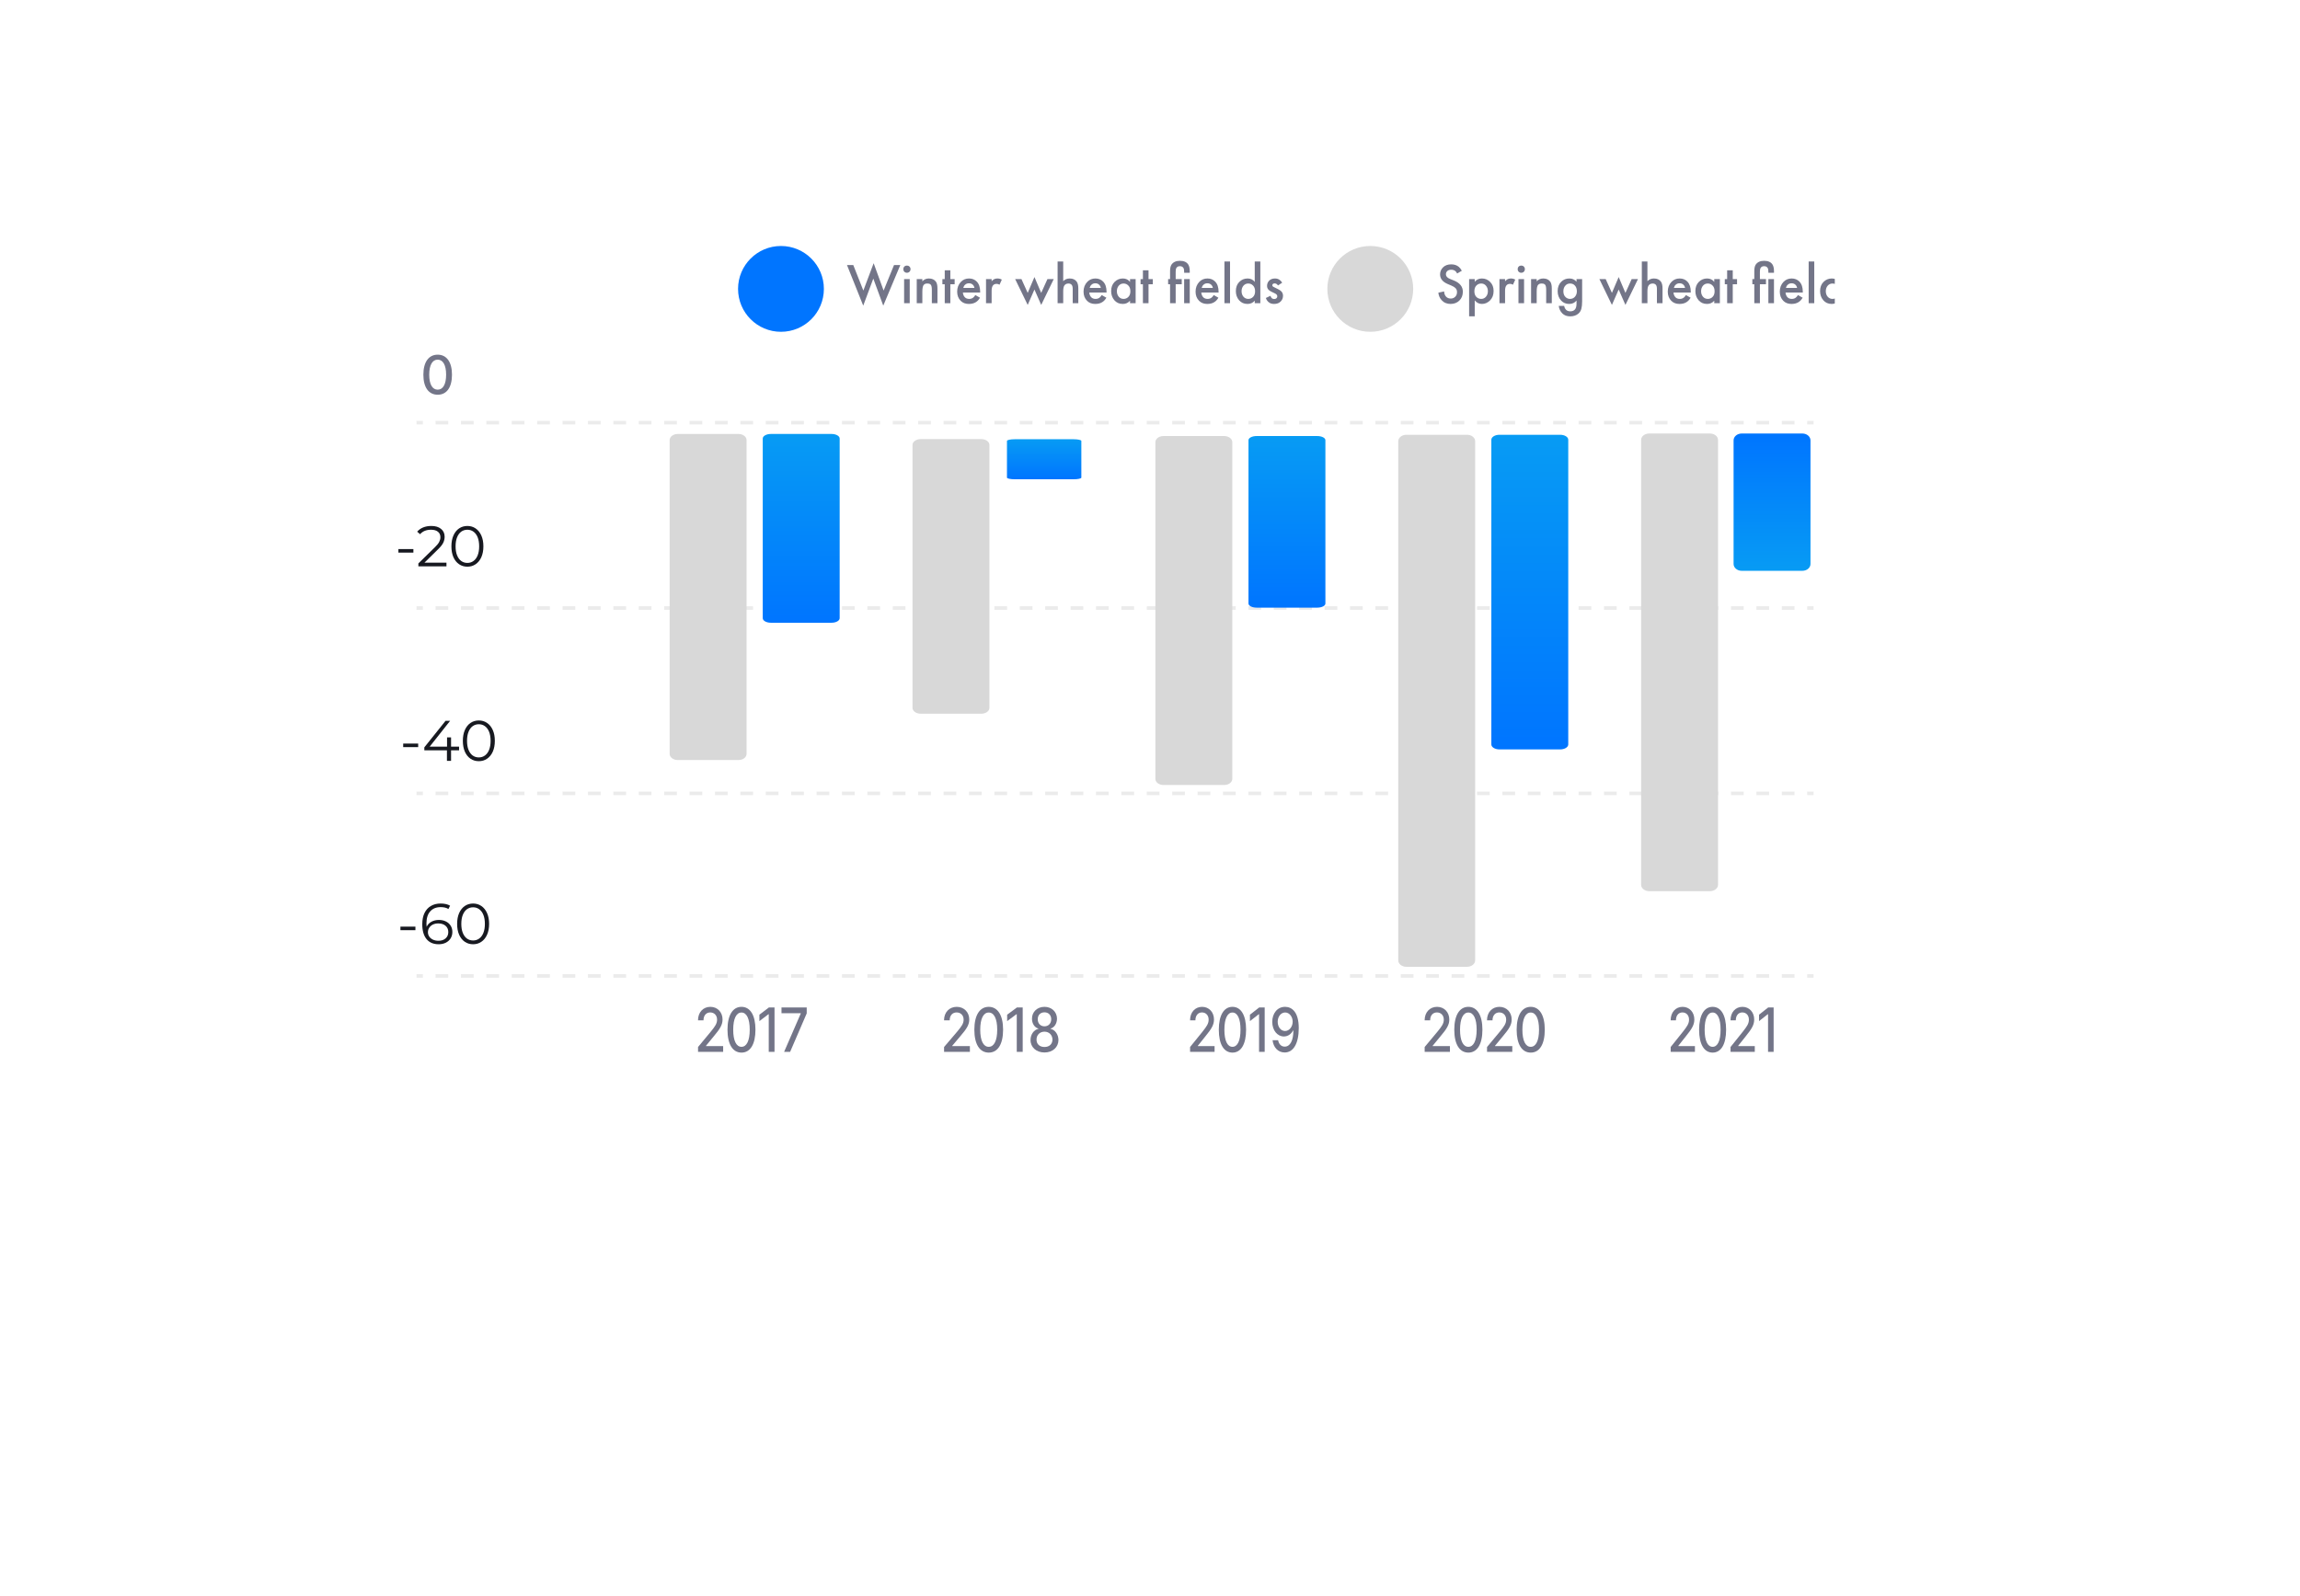 <?xml version="1.0" encoding="UTF-8"?> <svg xmlns="http://www.w3.org/2000/svg" width="402" height="279" viewBox="0 0 402 279" fill="none"> <g filter="url(#filter0_bd)"> <path d="M48 44.193C48 33.041 57.348 24 68.879 24H333.122C344.652 24 354 33.041 354 44.193V186.807C354 197.959 344.652 207 333.122 207H68.879C57.348 207 48 197.959 48 186.807V44.193Z" fill="white" fill-opacity="0.3"></path> </g> <g filter="url(#filter1_d)"> <path d="M57 48.989C57 38.502 65.732 30 76.503 30H325.497C336.268 30 345 38.502 345 48.989V180.011C345 190.498 336.268 199 325.497 199H76.503C65.732 199 57 190.498 57 180.011V48.989Z" fill="white"></path> </g> <g clip-path="url(#clip0)"> <path fill-rule="evenodd" clip-rule="evenodd" d="M73.909 138.998H72.799V138.375H73.909V138.998ZM78.348 138.998H76.129V138.375H78.348V138.998ZM82.788 138.998H80.568V138.375H82.788V138.998ZM87.228 138.998H85.008V138.375H87.228V138.998ZM91.667 138.998H89.448V138.375H91.667V138.998ZM96.107 138.998H93.887V138.375H96.107V138.998ZM100.547 138.998H98.327V138.375H100.547V138.998ZM104.986 138.998H102.767V138.375H104.986V138.998ZM109.426 138.998H107.206V138.375H109.426V138.998ZM113.866 138.998H111.646V138.375H113.866V138.998ZM118.305 138.998H116.086V138.375H118.305V138.998ZM122.745 138.998H120.525V138.375H122.745V138.998ZM127.185 138.998H124.965V138.375H127.185V138.998ZM131.624 138.998H129.405V138.375H131.624V138.998ZM136.064 138.998H133.844V138.375H136.064V138.998ZM140.504 138.998H138.284V138.375H140.504V138.998ZM144.943 138.998H142.724V138.375H144.943V138.998ZM149.383 138.998H147.163V138.375H149.383V138.998ZM153.823 138.998H151.603V138.375H153.823V138.998ZM158.262 138.998H156.043V138.375H158.262V138.998ZM162.702 138.998H160.482V138.375H162.702V138.998ZM167.142 138.998H164.922V138.375H167.142V138.998ZM171.581 138.998H169.362V138.375H171.581V138.998ZM176.021 138.998H173.801V138.375H176.021V138.998ZM180.461 138.998H178.241V138.375H180.461V138.998ZM184.9 138.998H182.68V138.375H184.9V138.998ZM189.34 138.998H187.12V138.375H189.34V138.998ZM193.78 138.998H191.56V138.375H193.78V138.998ZM198.219 138.998H195.999V138.375H198.219V138.998ZM202.659 138.998H200.439V138.375H202.659V138.998ZM207.099 138.998H204.879V138.375H207.099V138.998ZM211.538 138.998H209.318V138.375H211.538V138.998ZM215.978 138.998H213.758V138.375H215.978V138.998ZM220.418 138.998H218.198V138.375H220.418V138.998ZM224.857 138.998H222.637V138.375H224.857V138.998ZM229.297 138.998H227.077V138.375H229.297V138.998ZM233.737 138.998H231.517V138.375H233.737V138.998ZM238.176 138.998H235.956V138.375H238.176V138.998ZM242.616 138.998H240.396V138.375H242.616V138.998ZM247.055 138.998H244.836V138.375H247.055V138.998ZM251.495 138.998H249.275V138.375H251.495V138.998ZM255.935 138.998H253.715V138.375H255.935V138.998ZM260.374 138.998H258.155V138.375H260.374V138.998ZM264.814 138.998H262.594V138.375H264.814V138.998ZM269.254 138.998H267.034V138.375H269.254V138.998ZM273.693 138.998H271.474V138.375H273.693V138.998ZM278.133 138.998H275.913V138.375H278.133V138.998ZM282.573 138.998H280.353V138.375H282.573V138.998ZM287.012 138.998H284.793V138.375H287.012V138.998ZM291.452 138.998H289.232V138.375H291.452V138.998ZM295.892 138.998H293.672V138.375H295.892V138.998ZM300.332 138.998H298.112V138.375H300.332V138.998ZM304.771 138.998H302.551V138.375H304.771V138.998ZM309.211 138.998H306.991V138.375H309.211V138.998ZM313.651 138.998H311.431V138.375H313.651V138.998ZM316.98 138.998H315.87V138.375H316.98V138.998Z" fill="#EBEBEB"></path> <path fill-rule="evenodd" clip-rule="evenodd" d="M73.909 106.596H72.799V105.973H73.909V106.596ZM78.348 106.596H76.129V105.973H78.348V106.596ZM82.788 106.596H80.568V105.973H82.788V106.596ZM87.228 106.596H85.008V105.973H87.228V106.596ZM91.667 106.596H89.448V105.973H91.667V106.596ZM96.107 106.596H93.887V105.973H96.107V106.596ZM100.547 106.596H98.327V105.973H100.547V106.596ZM104.986 106.596H102.767V105.973H104.986V106.596ZM109.426 106.596H107.206V105.973H109.426V106.596ZM113.866 106.596H111.646V105.973H113.866V106.596ZM118.305 106.596H116.086V105.973H118.305V106.596ZM122.745 106.596H120.525V105.973H122.745V106.596ZM127.185 106.596H124.965V105.973H127.185V106.596ZM131.624 106.596H129.405V105.973H131.624V106.596ZM136.064 106.596H133.844V105.973H136.064V106.596ZM140.504 106.596H138.284V105.973H140.504V106.596ZM144.943 106.596H142.724V105.973H144.943V106.596ZM149.383 106.596H147.163V105.973H149.383V106.596ZM153.823 106.596H151.603V105.973H153.823V106.596ZM158.262 106.596H156.043V105.973H158.262V106.596ZM162.702 106.596H160.482V105.973H162.702V106.596ZM167.142 106.596H164.922V105.973H167.142V106.596ZM171.581 106.596H169.362V105.973H171.581V106.596ZM176.021 106.596H173.801V105.973H176.021V106.596ZM180.461 106.596H178.241V105.973H180.461V106.596ZM184.9 106.596H182.68V105.973H184.9V106.596ZM189.34 106.596H187.12V105.973H189.34V106.596ZM193.78 106.596H191.56V105.973H193.78V106.596ZM198.219 106.596H195.999V105.973H198.219V106.596ZM202.659 106.596H200.439V105.973H202.659V106.596ZM207.099 106.596H204.879V105.973H207.099V106.596ZM211.538 106.596H209.318V105.973H211.538V106.596ZM215.978 106.596H213.758V105.973H215.978V106.596ZM220.418 106.596H218.198V105.973H220.418V106.596ZM224.857 106.596H222.637V105.973H224.857V106.596ZM229.297 106.596H227.077V105.973H229.297V106.596ZM233.737 106.596H231.517V105.973H233.737V106.596ZM238.176 106.596H235.956V105.973H238.176V106.596ZM242.616 106.596H240.396V105.973H242.616V106.596ZM247.055 106.596H244.836V105.973H247.055V106.596ZM251.495 106.596H249.275V105.973H251.495V106.596ZM255.935 106.596H253.715V105.973H255.935V106.596ZM260.374 106.596H258.155V105.973H260.374V106.596ZM264.814 106.596H262.594V105.973H264.814V106.596ZM269.254 106.596H267.034V105.973H269.254V106.596ZM273.693 106.596H271.474V105.973H273.693V106.596ZM278.133 106.596H275.913V105.973H278.133V106.596ZM282.573 106.596H280.353V105.973H282.573V106.596ZM287.012 106.596H284.793V105.973H287.012V106.596ZM291.452 106.596H289.232V105.973H291.452V106.596ZM295.892 106.596H293.672V105.973H295.892V106.596ZM300.332 106.596H298.112V105.973H300.332V106.596ZM304.771 106.596H302.551V105.973H304.771V106.596ZM309.211 106.596H306.991V105.973H309.211V106.596ZM313.651 106.596H311.431V105.973H313.651V106.596ZM316.98 106.596H315.87V105.973H316.98V106.596Z" fill="#EBEBEB"></path> <path fill-rule="evenodd" clip-rule="evenodd" d="M73.909 74.192H72.799V73.569H73.909V74.192ZM78.348 74.192H76.129V73.569H78.348V74.192ZM82.788 74.192H80.568V73.569H82.788V74.192ZM87.228 74.192H85.008V73.569H87.228V74.192ZM91.667 74.192H89.448V73.569H91.667V74.192ZM96.107 74.192H93.887V73.569H96.107V74.192ZM100.547 74.192H98.327V73.569H100.547V74.192ZM104.986 74.192H102.767V73.569H104.986V74.192ZM109.426 74.192H107.206V73.569H109.426V74.192ZM113.866 74.192H111.646V73.569H113.866V74.192ZM118.305 74.192H116.086V73.569H118.305V74.192ZM122.745 74.192H120.525V73.569H122.745V74.192ZM127.185 74.192H124.965V73.569H127.185V74.192ZM131.624 74.192H129.405V73.569H131.624V74.192ZM136.064 74.192H133.844V73.569H136.064V74.192ZM140.504 74.192H138.284V73.569H140.504V74.192ZM144.943 74.192H142.724V73.569H144.943V74.192ZM149.383 74.192H147.163V73.569H149.383V74.192ZM153.823 74.192H151.603V73.569H153.823V74.192ZM158.262 74.192H156.043V73.569H158.262V74.192ZM162.702 74.192H160.482V73.569H162.702V74.192ZM167.142 74.192H164.922V73.569H167.142V74.192ZM171.581 74.192H169.362V73.569H171.581V74.192ZM176.021 74.192H173.801V73.569H176.021V74.192ZM180.461 74.192H178.241V73.569H180.461V74.192ZM184.9 74.192H182.68V73.569H184.9V74.192ZM189.34 74.192H187.12V73.569H189.34V74.192ZM193.78 74.192H191.56V73.569H193.78V74.192ZM198.219 74.192H195.999V73.569H198.219V74.192ZM202.659 74.192H200.439V73.569H202.659V74.192ZM207.099 74.192H204.879V73.569H207.099V74.192ZM211.538 74.192H209.318V73.569H211.538V74.192ZM215.978 74.192H213.758V73.569H215.978V74.192ZM220.418 74.192H218.198V73.569H220.418V74.192ZM224.857 74.192H222.637V73.569H224.857V74.192ZM229.297 74.192H227.077V73.569H229.297V74.192ZM233.737 74.192H231.517V73.569H233.737V74.192ZM238.176 74.192H235.956V73.569H238.176V74.192ZM242.616 74.192H240.396V73.569H242.616V74.192ZM247.055 74.192H244.836V73.569H247.055V74.192ZM251.495 74.192H249.275V73.569H251.495V74.192ZM255.935 74.192H253.715V73.569H255.935V74.192ZM260.374 74.192H258.155V73.569H260.374V74.192ZM264.814 74.192H262.594V73.569H264.814V74.192ZM269.254 74.192H267.034V73.569H269.254V74.192ZM273.693 74.192H271.474V73.569H273.693V74.192ZM278.133 74.192H275.913V73.569H278.133V74.192ZM282.573 74.192H280.353V73.569H282.573V74.192ZM287.012 74.192H284.793V73.569H287.012V74.192ZM291.452 74.192H289.232V73.569H291.452V74.192ZM295.892 74.192H293.672V73.569H295.892V74.192ZM300.332 74.192H298.112V73.569H300.332V74.192ZM304.771 74.192H302.551V73.569H304.771V74.192ZM309.211 74.192H306.991V73.569H309.211V74.192ZM313.651 74.192H311.431V73.569H313.651V74.192ZM316.98 74.192H315.87V73.569H316.98V74.192Z" fill="#EBEBEB"></path> <path d="M76.5 69C78.075 69 78.998 67.719 78.998 65.493C78.998 63.284 78.062 62 76.5 62C74.934 62 74.001 63.281 73.998 65.493C73.998 67.716 74.921 68.997 76.5 69ZM76.5 68.114C75.577 68.114 75.021 67.192 75.021 65.493C75.024 63.801 75.58 62.869 76.5 62.869C77.416 62.869 77.975 63.801 77.975 65.493C77.975 67.192 77.419 68.114 76.5 68.114Z" fill="#737588"></path> <path fill-rule="evenodd" clip-rule="evenodd" d="M73.909 170.908H72.799V170.285H73.909V170.908ZM78.348 170.908H76.129V170.285H78.348V170.908ZM82.788 170.908H80.568V170.285H82.788V170.908ZM87.228 170.908H85.008V170.285H87.228V170.908ZM91.667 170.908H89.448V170.285H91.667V170.908ZM96.107 170.908H93.887V170.285H96.107V170.908ZM100.547 170.908H98.327V170.285H100.547V170.908ZM104.986 170.908H102.767V170.285H104.986V170.908ZM109.426 170.908H107.206V170.285H109.426V170.908ZM113.866 170.908H111.646V170.285H113.866V170.908ZM118.305 170.908H116.086V170.285H118.305V170.908ZM122.745 170.908H120.525V170.285H122.745V170.908ZM127.185 170.908H124.965V170.285H127.185V170.908ZM131.624 170.908H129.405V170.285H131.624V170.908ZM136.064 170.908H133.844V170.285H136.064V170.908ZM140.504 170.908H138.284V170.285H140.504V170.908ZM144.943 170.908H142.724V170.285H144.943V170.908ZM149.383 170.908H147.163V170.285H149.383V170.908ZM153.823 170.908H151.603V170.285H153.823V170.908ZM158.262 170.908H156.043V170.285H158.262V170.908ZM162.702 170.908H160.482V170.285H162.702V170.908ZM167.142 170.908H164.922V170.285H167.142V170.908ZM171.581 170.908H169.362V170.285H171.581V170.908ZM176.021 170.908H173.801V170.285H176.021V170.908ZM180.461 170.908H178.241V170.285H180.461V170.908ZM184.9 170.908H182.68V170.285H184.9V170.908ZM189.34 170.908H187.12V170.285H189.34V170.908ZM193.78 170.908H191.56V170.285H193.78V170.908ZM198.219 170.908H195.999V170.285H198.219V170.908ZM202.659 170.908H200.439V170.285H202.659V170.908ZM207.099 170.908H204.879V170.285H207.099V170.908ZM211.538 170.908H209.318V170.285H211.538V170.908ZM215.978 170.908H213.758V170.285H215.978V170.908ZM220.418 170.908H218.198V170.285H220.418V170.908ZM224.857 170.908H222.637V170.285H224.857V170.908ZM229.297 170.908H227.077V170.285H229.297V170.908ZM233.737 170.908H231.517V170.285H233.737V170.908ZM238.176 170.908H235.956V170.285H238.176V170.908ZM242.616 170.908H240.396V170.285H242.616V170.908ZM247.055 170.908H244.836V170.285H247.055V170.908ZM251.495 170.908H249.275V170.285H251.495V170.908ZM255.935 170.908H253.715V170.285H255.935V170.908ZM260.374 170.908H258.155V170.285H260.374V170.908ZM264.814 170.908H262.594V170.285H264.814V170.908ZM269.254 170.908H267.034V170.285H269.254V170.908ZM273.693 170.908H271.474V170.285H273.693V170.908ZM278.133 170.908H275.913V170.285H278.133V170.908ZM282.573 170.908H280.353V170.285H282.573V170.908ZM287.012 170.908H284.793V170.285H287.012V170.908ZM291.452 170.908H289.232V170.285H291.452V170.908ZM295.892 170.908H293.672V170.285H295.892V170.908ZM300.332 170.908H298.112V170.285H300.332V170.908ZM304.771 170.908H302.551V170.285H304.771V170.908ZM309.211 170.908H306.991V170.285H309.211V170.908ZM313.651 170.908H311.431V170.285H313.651V170.908ZM316.98 170.908H315.87V170.285H316.98V170.908Z" fill="#EBEBEB"></path> <path d="M117.043 131.793C117.043 132.381 117.679 132.858 118.463 132.858H129.065C129.849 132.858 130.485 132.381 130.485 131.793V76.924C130.485 76.335 129.849 75.858 129.065 75.858H118.463C117.679 75.858 117.043 76.335 117.043 76.924V131.793Z" fill="#D8D8D8"></path> <path d="M133.316 108.063C133.316 108.502 133.952 108.858 134.736 108.858H145.339C146.123 108.858 146.759 108.502 146.759 108.063V76.654C146.759 76.214 146.123 75.858 145.339 75.858H134.736C133.952 75.858 133.316 76.214 133.316 76.654V108.063Z" fill="url(#paint0_linear)"></path> <path d="M159.492 123.737C159.492 124.301 160.128 124.758 160.912 124.758H171.515C172.299 124.758 172.934 124.301 172.934 123.737V77.779C172.934 77.215 172.299 76.758 171.515 76.758H160.912C160.128 76.758 159.492 77.215 159.492 77.779V123.737Z" fill="#D8D8D8"></path> <path d="M176 83.489C176 83.65 176.615 83.78 177.373 83.78H187.627C188.385 83.78 189 83.65 189 83.489V77.072C189 76.911 188.385 76.78 187.627 76.78H177.373C176.615 76.78 176 76.911 176 77.072V83.489Z" fill="url(#paint1_linear)"></path> <path d="M201.941 136.151C201.941 136.742 202.577 137.221 203.361 137.221H213.964C214.748 137.221 215.384 136.742 215.384 136.151V77.291C215.384 76.7 214.748 76.221 213.964 76.221H203.361C202.577 76.221 201.941 76.7 201.941 77.291V136.151Z" fill="#D8D8D8"></path> <path d="M218.215 105.498C218.215 105.897 218.851 106.221 219.635 106.221H230.237C231.021 106.221 231.657 105.897 231.657 105.498V76.944C231.657 76.544 231.021 76.221 230.237 76.221H219.635C218.851 76.221 218.215 76.544 218.215 76.944V105.498Z" fill="url(#paint2_linear)"></path> <path d="M244.391 167.873C244.391 168.495 245.026 169 245.81 169H256.413C257.197 169 257.833 168.495 257.833 167.873V77.127C257.833 76.505 257.197 76 256.413 76H245.81C245.026 76 244.391 76.505 244.391 77.127V167.873Z" fill="#D8D8D8"></path> <path d="M260.662 130.134C260.662 130.612 261.298 131 262.082 131H272.684C273.469 131 274.104 130.612 274.104 130.134V76.866C274.104 76.388 273.469 76 272.684 76H262.082C261.298 76 260.662 76.388 260.662 76.866V130.134Z" fill="url(#paint3_linear)"></path> <path d="M286.84 154.669C286.84 155.283 287.476 155.78 288.26 155.78H298.862C299.646 155.78 300.282 155.283 300.282 154.669V76.891C300.282 76.278 299.646 75.78 298.862 75.78H288.26C287.476 75.78 286.84 76.278 286.84 76.891V154.669Z" fill="#D8D8D8"></path> <path d="M303 76.98C303 76.317 303.636 75.78 304.42 75.78H315.022C315.806 75.78 316.442 76.317 316.442 76.98V98.58C316.442 99.243 315.806 99.78 315.022 99.78H304.42C303.636 99.78 303 99.243 303 98.58V76.98Z" fill="url(#paint4_linear)"></path> <path d="M148.039 46.33H149.139L150.899 50.79L152.699 46.01L154.439 50.79L156.259 46.33H157.359L154.379 53.43L152.639 48.7L150.879 53.43L148.039 46.33Z" fill="#737588"></path> <path d="M158.023 48.79H159.003V53H158.023V48.79ZM158.063 47.5C157.943 47.38 157.883 47.23 157.883 47.05C157.883 46.87 157.943 46.72 158.063 46.6C158.183 46.48 158.333 46.42 158.513 46.42C158.693 46.42 158.843 46.48 158.963 46.6C159.083 46.72 159.143 46.87 159.143 47.05C159.143 47.23 159.083 47.38 158.963 47.5C158.843 47.62 158.693 47.68 158.513 47.68C158.333 47.68 158.183 47.62 158.063 47.5Z" fill="#737588"></path> <path d="M160.23 53V48.79H161.21V49.18C161.51 48.846 161.89 48.68 162.35 48.68C162.903 48.68 163.317 48.87 163.59 49.25C163.763 49.496 163.85 49.886 163.85 50.42V53H162.87V50.66C162.87 50.407 162.85 50.2 162.81 50.04C162.77 49.88 162.707 49.77 162.62 49.71C162.533 49.643 162.453 49.603 162.38 49.59C162.313 49.57 162.22 49.56 162.1 49.56C161.96 49.56 161.847 49.573 161.76 49.6C161.68 49.62 161.59 49.673 161.49 49.76C161.397 49.84 161.327 49.983 161.28 50.19C161.233 50.39 161.21 50.653 161.21 50.98V53H160.23Z" fill="#737588"></path> <path d="M166.854 49.69H166.104V53H165.124V49.69H164.714V48.79H165.124V47.25H166.104V48.79H166.854V49.69Z" fill="#737588"></path> <path d="M170.466 51.58L171.286 52.04C171.099 52.373 170.862 52.63 170.576 52.81C170.249 53.023 169.836 53.13 169.336 53.13C168.749 53.13 168.276 52.95 167.916 52.59C167.502 52.176 167.296 51.64 167.296 50.98C167.296 50.286 167.519 49.71 167.966 49.25C168.346 48.87 168.816 48.68 169.376 48.68C169.922 48.68 170.372 48.863 170.726 49.23C171.119 49.636 171.316 50.23 171.316 51.01V51.13H168.296C168.322 51.483 168.442 51.767 168.656 51.98C168.836 52.16 169.086 52.25 169.406 52.25C169.666 52.25 169.889 52.18 170.076 52.04C170.229 51.92 170.359 51.767 170.466 51.58ZM168.366 50.33H170.316C170.276 50.096 170.176 49.907 170.016 49.76C169.842 49.6 169.622 49.52 169.356 49.52C169.076 49.52 168.846 49.61 168.666 49.79C168.519 49.923 168.419 50.103 168.366 50.33Z" fill="#737588"></path> <path d="M172.34 53V48.79H173.32V49.17C173.446 49.023 173.583 48.907 173.73 48.82C173.89 48.727 174.09 48.68 174.33 48.68C174.616 48.68 174.873 48.746 175.1 48.88L174.7 49.77C174.54 49.67 174.373 49.62 174.2 49.62C173.94 49.62 173.736 49.697 173.59 49.85C173.41 50.043 173.32 50.367 173.32 50.82V53H172.34Z" fill="#737588"></path> <path d="M177.434 48.79H178.534L179.624 51.2L180.804 48.43L181.984 51.2L183.074 48.79H184.174L181.984 53.3L180.804 50.61L179.624 53.3L177.434 48.79Z" fill="#737588"></path> <path d="M184.85 53V45.71H185.83V49.15C186.136 48.837 186.513 48.68 186.96 48.68C187.52 48.68 187.933 48.87 188.2 49.25C188.38 49.51 188.47 49.9 188.47 50.42V53H187.49V50.51C187.49 50.163 187.426 49.92 187.3 49.78C187.166 49.633 186.983 49.56 186.75 49.56C186.43 49.56 186.19 49.676 186.03 49.91C185.896 50.103 185.83 50.456 185.83 50.97V53H184.85Z" fill="#737588"></path> <path d="M192.555 51.58L193.375 52.04C193.189 52.373 192.952 52.63 192.665 52.81C192.339 53.023 191.925 53.13 191.425 53.13C190.839 53.13 190.365 52.95 190.005 52.59C189.592 52.176 189.385 51.64 189.385 50.98C189.385 50.286 189.609 49.71 190.055 49.25C190.435 48.87 190.905 48.68 191.465 48.68C192.012 48.68 192.462 48.863 192.815 49.23C193.209 49.636 193.405 50.23 193.405 51.01V51.13H190.385C190.412 51.483 190.532 51.767 190.745 51.98C190.925 52.16 191.175 52.25 191.495 52.25C191.755 52.25 191.979 52.18 192.165 52.04C192.319 51.92 192.449 51.767 192.555 51.58ZM190.455 50.33H192.405C192.365 50.096 192.265 49.907 192.105 49.76C191.932 49.6 191.712 49.52 191.445 49.52C191.165 49.52 190.935 49.61 190.755 49.79C190.609 49.923 190.509 50.103 190.455 50.33Z" fill="#737588"></path> <path d="M197.51 49.28V48.79H198.49V53H197.51V52.56C197.183 52.94 196.763 53.13 196.25 53.13C195.63 53.13 195.133 52.91 194.76 52.47C194.393 52.03 194.21 51.503 194.21 50.89C194.21 50.223 194.406 49.69 194.8 49.29C195.2 48.883 195.686 48.68 196.26 48.68C196.786 48.68 197.203 48.88 197.51 49.28ZM196.38 49.56C196.033 49.56 195.75 49.69 195.53 49.95C195.316 50.21 195.21 50.53 195.21 50.91C195.21 51.283 195.316 51.6 195.53 51.86C195.75 52.12 196.033 52.25 196.38 52.25C196.713 52.25 196.993 52.133 197.22 51.9C197.453 51.666 197.57 51.34 197.57 50.92C197.57 50.486 197.453 50.153 197.22 49.92C196.993 49.68 196.713 49.56 196.38 49.56Z" fill="#737588"></path> <path d="M201.492 49.69H200.742V53H199.762V49.69H199.352V48.79H199.762V47.25H200.742V48.79H201.492V49.69Z" fill="#737588"></path> <path d="M206.548 49.69H205.488V53H204.508V49.69H204.168V48.79H204.508V47.39C204.508 46.87 204.595 46.486 204.768 46.24C205.075 45.806 205.562 45.59 206.228 45.59C206.922 45.59 207.408 45.806 207.688 46.24C207.862 46.52 207.948 46.903 207.948 47.39V47.68H206.968V47.5C206.968 47.2 206.928 46.983 206.848 46.85C206.722 46.636 206.515 46.53 206.228 46.53C205.935 46.53 205.728 46.636 205.608 46.85C205.528 46.977 205.488 47.193 205.488 47.5V48.79H206.548V49.69ZM206.968 48.79H207.948V53H206.968V48.79Z" fill="#737588"></path> <path d="M212.135 51.58L212.955 52.04C212.769 52.373 212.532 52.63 212.245 52.81C211.919 53.023 211.505 53.13 211.005 53.13C210.419 53.13 209.945 52.95 209.585 52.59C209.172 52.176 208.965 51.64 208.965 50.98C208.965 50.286 209.189 49.71 209.635 49.25C210.015 48.87 210.485 48.68 211.045 48.68C211.592 48.68 212.042 48.863 212.395 49.23C212.789 49.636 212.985 50.23 212.985 51.01V51.13H209.965C209.992 51.483 210.112 51.767 210.325 51.98C210.505 52.16 210.755 52.25 211.075 52.25C211.335 52.25 211.559 52.18 211.745 52.04C211.899 51.92 212.029 51.767 212.135 51.58ZM210.035 50.33H211.985C211.945 50.096 211.845 49.907 211.685 49.76C211.512 49.6 211.292 49.52 211.025 49.52C210.745 49.52 210.515 49.61 210.335 49.79C210.189 49.923 210.089 50.103 210.035 50.33Z" fill="#737588"></path> <path d="M214.01 45.71H214.99V53H214.01V45.71Z" fill="#737588"></path> <path d="M219.306 49.28V45.71H220.286V53H219.306V52.56C218.98 52.94 218.56 53.13 218.046 53.13C217.426 53.13 216.93 52.91 216.556 52.47C216.19 52.03 216.006 51.503 216.006 50.89C216.006 50.223 216.203 49.69 216.596 49.29C216.996 48.883 217.483 48.68 218.056 48.68C218.583 48.68 219 48.88 219.306 49.28ZM218.176 49.56C217.83 49.56 217.546 49.69 217.326 49.95C217.113 50.21 217.006 50.53 217.006 50.91C217.006 51.283 217.113 51.6 217.326 51.86C217.546 52.12 217.83 52.25 218.176 52.25C218.51 52.25 218.79 52.133 219.016 51.9C219.25 51.666 219.366 51.34 219.366 50.92C219.366 50.486 219.25 50.153 219.016 49.92C218.79 49.68 218.51 49.56 218.176 49.56Z" fill="#737588"></path> <path d="M224.099 49.42L223.369 49.9C223.223 49.66 223.023 49.54 222.769 49.54C222.643 49.54 222.543 49.577 222.469 49.65C222.409 49.71 222.379 49.783 222.379 49.87C222.379 49.97 222.426 50.05 222.519 50.11C222.539 50.123 222.559 50.136 222.579 50.15C222.599 50.157 222.636 50.173 222.689 50.2C222.743 50.227 222.796 50.253 222.849 50.28L223.349 50.53C223.629 50.67 223.826 50.8 223.939 50.92C224.146 51.127 224.249 51.386 224.249 51.7C224.249 52.073 224.126 52.393 223.879 52.66C223.593 52.973 223.199 53.13 222.699 53.13C222.326 53.13 222.023 53.04 221.789 52.86C221.536 52.673 221.356 52.416 221.249 52.09L222.049 51.71C222.116 51.903 222.193 52.036 222.279 52.11C222.386 52.217 222.529 52.27 222.709 52.27C222.883 52.27 223.016 52.223 223.109 52.13C223.203 52.036 223.249 51.926 223.249 51.8C223.249 51.68 223.206 51.573 223.119 51.48C223.026 51.386 222.886 51.3 222.699 51.22L222.339 51.05C222.059 50.916 221.866 50.797 221.759 50.69C221.559 50.496 221.459 50.26 221.459 49.98C221.459 49.627 221.576 49.327 221.809 49.08C222.063 48.813 222.406 48.68 222.839 48.68C223.139 48.68 223.399 48.753 223.619 48.9C223.819 49.026 223.979 49.2 224.099 49.42Z" fill="#737588"></path> <path d="M255.5 47.33L254.68 47.81C254.614 47.65 254.514 47.51 254.38 47.39C254.18 47.23 253.94 47.15 253.66 47.15C253.36 47.15 253.127 47.227 252.96 47.38C252.8 47.533 252.72 47.723 252.72 47.95C252.72 48.297 252.96 48.566 253.44 48.76L254.11 49.03C255.157 49.456 255.68 50.11 255.68 50.99C255.68 51.623 255.477 52.14 255.07 52.54C254.67 52.933 254.157 53.13 253.53 53.13C252.884 53.13 252.36 52.907 251.96 52.46C251.634 52.093 251.447 51.66 251.4 51.16L252.41 50.94C252.41 51.26 252.504 51.543 252.69 51.79C252.904 52.056 253.194 52.19 253.56 52.19C253.874 52.19 254.134 52.087 254.34 51.88C254.554 51.673 254.66 51.403 254.66 51.07C254.66 50.763 254.57 50.526 254.39 50.36C254.217 50.193 253.987 50.05 253.7 49.93L253.06 49.66C252.154 49.28 251.7 48.717 251.7 47.97C251.7 47.49 251.874 47.077 252.22 46.73C252.574 46.383 253.05 46.21 253.65 46.21C254.19 46.21 254.637 46.36 254.99 46.66C255.197 46.846 255.367 47.07 255.5 47.33Z" fill="#737588"></path> <path d="M257.757 52.51V55.29H256.777V48.79H257.757V49.25C258.077 48.87 258.493 48.68 259.007 48.68C259.58 48.68 260.063 48.883 260.457 49.29C260.857 49.69 261.057 50.217 261.057 50.87C261.057 51.543 260.85 52.09 260.437 52.51C260.023 52.923 259.55 53.13 259.017 53.13C258.517 53.13 258.097 52.923 257.757 52.51ZM258.887 49.56C258.553 49.56 258.27 49.68 258.037 49.92C257.81 50.153 257.697 50.486 257.697 50.92C257.697 51.34 257.81 51.666 258.037 51.9C258.27 52.133 258.553 52.25 258.887 52.25C259.233 52.25 259.513 52.12 259.727 51.86C259.947 51.6 260.057 51.283 260.057 50.91C260.057 50.53 259.947 50.21 259.727 49.95C259.513 49.69 259.233 49.56 258.887 49.56Z" fill="#737588"></path> <path d="M262.079 53V48.79H263.059V49.17C263.186 49.023 263.323 48.907 263.469 48.82C263.629 48.727 263.829 48.68 264.069 48.68C264.356 48.68 264.613 48.746 264.839 48.88L264.439 49.77C264.279 49.67 264.113 49.62 263.939 49.62C263.679 49.62 263.476 49.697 263.329 49.85C263.149 50.043 263.059 50.367 263.059 50.82V53H262.079Z" fill="#737588"></path> <path d="M265.4 48.79H266.38V53H265.4V48.79ZM265.44 47.5C265.32 47.38 265.26 47.23 265.26 47.05C265.26 46.87 265.32 46.72 265.44 46.6C265.56 46.48 265.71 46.42 265.89 46.42C266.07 46.42 266.22 46.48 266.34 46.6C266.46 46.72 266.52 46.87 266.52 47.05C266.52 47.23 266.46 47.38 266.34 47.5C266.22 47.62 266.07 47.68 265.89 47.68C265.71 47.68 265.56 47.62 265.44 47.5Z" fill="#737588"></path> <path d="M267.606 53V48.79H268.586V49.18C268.886 48.846 269.266 48.68 269.726 48.68C270.28 48.68 270.693 48.87 270.966 49.25C271.14 49.496 271.226 49.886 271.226 50.42V53H270.246V50.66C270.246 50.407 270.226 50.2 270.186 50.04C270.146 49.88 270.083 49.77 269.996 49.71C269.91 49.643 269.83 49.603 269.756 49.59C269.69 49.57 269.596 49.56 269.476 49.56C269.336 49.56 269.223 49.573 269.136 49.6C269.056 49.62 268.966 49.673 268.866 49.76C268.773 49.84 268.703 49.983 268.656 50.19C268.61 50.39 268.586 50.653 268.586 50.98V53H267.606Z" fill="#737588"></path> <path d="M275.55 49.25V48.79H276.53V52.66C276.53 53.206 276.483 53.65 276.39 53.99C276.297 54.337 276.113 54.623 275.84 54.85C275.473 55.15 275.007 55.3 274.44 55.3C273.867 55.3 273.407 55.127 273.06 54.78C272.72 54.44 272.513 54.003 272.44 53.47H273.39C273.437 53.736 273.54 53.956 273.7 54.13C273.88 54.323 274.133 54.42 274.46 54.42C274.787 54.42 275.043 54.327 275.23 54.14C275.443 53.933 275.55 53.58 275.55 53.08V52.53C275.237 52.93 274.81 53.13 274.27 53.13C273.703 53.13 273.24 52.94 272.88 52.56C272.46 52.12 272.25 51.563 272.25 50.89C272.25 50.217 272.457 49.673 272.87 49.26C273.25 48.873 273.727 48.68 274.3 48.68C274.813 48.68 275.23 48.87 275.55 49.25ZM274.42 49.56C274.12 49.56 273.873 49.653 273.68 49.84C273.393 50.106 273.25 50.463 273.25 50.91C273.25 51.37 273.39 51.723 273.67 51.97C273.883 52.157 274.133 52.25 274.42 52.25C274.747 52.25 275.02 52.136 275.24 51.91C275.487 51.643 275.61 51.313 275.61 50.92C275.61 50.467 275.477 50.113 275.21 49.86C275.01 49.66 274.747 49.56 274.42 49.56Z" fill="#737588"></path> <path d="M279.547 48.79H280.647L281.737 51.2L282.917 48.43L284.097 51.2L285.187 48.79H286.287L284.097 53.3L282.917 50.61L281.737 53.3L279.547 48.79Z" fill="#737588"></path> <path d="M286.962 53V45.71H287.942V49.15C288.249 48.837 288.626 48.68 289.072 48.68C289.632 48.68 290.046 48.87 290.312 49.25C290.492 49.51 290.582 49.9 290.582 50.42V53H289.602V50.51C289.602 50.163 289.539 49.92 289.412 49.78C289.279 49.633 289.096 49.56 288.862 49.56C288.542 49.56 288.302 49.676 288.142 49.91C288.009 50.103 287.942 50.456 287.942 50.97V53H286.962Z" fill="#737588"></path> <path d="M294.668 51.58L295.488 52.04C295.301 52.373 295.065 52.63 294.778 52.81C294.451 53.023 294.038 53.13 293.538 53.13C292.951 53.13 292.478 52.95 292.118 52.59C291.705 52.176 291.498 51.64 291.498 50.98C291.498 50.286 291.721 49.71 292.168 49.25C292.548 48.87 293.018 48.68 293.578 48.68C294.125 48.68 294.575 48.863 294.928 49.23C295.321 49.636 295.518 50.23 295.518 51.01V51.13H292.498C292.525 51.483 292.645 51.767 292.858 51.98C293.038 52.16 293.288 52.25 293.608 52.25C293.868 52.25 294.091 52.18 294.278 52.04C294.431 51.92 294.561 51.767 294.668 51.58ZM292.568 50.33H294.518C294.478 50.096 294.378 49.907 294.218 49.76C294.045 49.6 293.825 49.52 293.558 49.52C293.278 49.52 293.048 49.61 292.868 49.79C292.721 49.923 292.621 50.103 292.568 50.33Z" fill="#737588"></path> <path d="M299.622 49.28V48.79H300.602V53H299.622V52.56C299.296 52.94 298.876 53.13 298.362 53.13C297.742 53.13 297.246 52.91 296.872 52.47C296.506 52.03 296.322 51.503 296.322 50.89C296.322 50.223 296.519 49.69 296.912 49.29C297.312 48.883 297.799 48.68 298.372 48.68C298.899 48.68 299.316 48.88 299.622 49.28ZM298.492 49.56C298.146 49.56 297.862 49.69 297.642 49.95C297.429 50.21 297.322 50.53 297.322 50.91C297.322 51.283 297.429 51.6 297.642 51.86C297.862 52.12 298.146 52.25 298.492 52.25C298.826 52.25 299.106 52.133 299.332 51.9C299.566 51.666 299.682 51.34 299.682 50.92C299.682 50.486 299.566 50.153 299.332 49.92C299.106 49.68 298.826 49.56 298.492 49.56Z" fill="#737588"></path> <path d="M303.605 49.69H302.855V53H301.875V49.69H301.465V48.79H301.875V47.25H302.855V48.79H303.605V49.69Z" fill="#737588"></path> <path d="M308.661 49.69H307.601V53H306.621V49.69H306.281V48.79H306.621V47.39C306.621 46.87 306.708 46.486 306.881 46.24C307.188 45.806 307.674 45.59 308.341 45.59C309.034 45.59 309.521 45.806 309.801 46.24C309.974 46.52 310.061 46.903 310.061 47.39V47.68H309.081V47.5C309.081 47.2 309.041 46.983 308.961 46.85C308.834 46.636 308.628 46.53 308.341 46.53C308.048 46.53 307.841 46.636 307.721 46.85C307.641 46.977 307.601 47.193 307.601 47.5V48.79H308.661V49.69ZM309.081 48.79H310.061V53H309.081V48.79Z" fill="#737588"></path> <path d="M314.248 51.58L315.068 52.04C314.881 52.373 314.645 52.63 314.358 52.81C314.031 53.023 313.618 53.13 313.118 53.13C312.531 53.13 312.058 52.95 311.698 52.59C311.285 52.176 311.078 51.64 311.078 50.98C311.078 50.286 311.301 49.71 311.748 49.25C312.128 48.87 312.598 48.68 313.158 48.68C313.705 48.68 314.155 48.863 314.508 49.23C314.901 49.636 315.098 50.23 315.098 51.01V51.13H312.078C312.105 51.483 312.225 51.767 312.438 51.98C312.618 52.16 312.868 52.25 313.188 52.25C313.448 52.25 313.671 52.18 313.858 52.04C314.011 51.92 314.141 51.767 314.248 51.58ZM312.148 50.33H314.098C314.058 50.096 313.958 49.907 313.798 49.76C313.625 49.6 313.405 49.52 313.138 49.52C312.858 49.52 312.628 49.61 312.448 49.79C312.301 49.923 312.201 50.103 312.148 50.33Z" fill="#737588"></path> <path d="M316.122 45.71H317.102V53H316.122V45.71Z" fill="#737588"></path> <path d="M321.419 49.28V45.71H322.399V53H321.419V52.56C321.092 52.94 320.672 53.13 320.159 53.13C319.539 53.13 319.042 52.91 318.669 52.47C318.302 52.03 318.119 51.503 318.119 50.89C318.119 50.223 318.316 49.69 318.709 49.29C319.109 48.883 319.596 48.68 320.169 48.68C320.696 48.68 321.112 48.88 321.419 49.28ZM320.289 49.56C319.942 49.56 319.659 49.69 319.439 49.95C319.226 50.21 319.119 50.53 319.119 50.91C319.119 51.283 319.226 51.6 319.439 51.86C319.659 52.12 319.942 52.25 320.289 52.25C320.622 52.25 320.902 52.133 321.129 51.9C321.362 51.666 321.479 51.34 321.479 50.92C321.479 50.486 321.362 50.153 321.129 49.92C320.902 49.68 320.622 49.56 320.289 49.56Z" fill="#737588"></path> <path d="M326.212 49.42L325.482 49.9C325.335 49.66 325.135 49.54 324.882 49.54C324.755 49.54 324.655 49.577 324.582 49.65C324.522 49.71 324.492 49.783 324.492 49.87C324.492 49.97 324.539 50.05 324.632 50.11C324.652 50.123 324.672 50.136 324.692 50.15C324.712 50.157 324.749 50.173 324.802 50.2C324.855 50.227 324.909 50.253 324.962 50.28L325.462 50.53C325.742 50.67 325.939 50.8 326.052 50.92C326.259 51.127 326.362 51.386 326.362 51.7C326.362 52.073 326.239 52.393 325.992 52.66C325.705 52.973 325.312 53.13 324.812 53.13C324.439 53.13 324.135 53.04 323.902 52.86C323.649 52.673 323.469 52.416 323.362 52.09L324.162 51.71C324.229 51.903 324.305 52.036 324.392 52.11C324.499 52.217 324.642 52.27 324.822 52.27C324.995 52.27 325.129 52.223 325.222 52.13C325.315 52.036 325.362 51.926 325.362 51.8C325.362 51.68 325.319 51.573 325.232 51.48C325.139 51.386 324.999 51.3 324.812 51.22L324.452 51.05C324.172 50.916 323.979 50.797 323.872 50.69C323.672 50.496 323.572 50.26 323.572 49.98C323.572 49.627 323.689 49.327 323.922 49.08C324.175 48.813 324.519 48.68 324.952 48.68C325.252 48.68 325.512 48.753 325.732 48.9C325.932 49.026 326.092 49.2 326.212 49.42Z" fill="#737588"></path> </g> <path d="M122.007 183.871H126.395V182.866H123.393V182.809L124.719 181.194C125.939 179.757 126.288 179.071 126.288 178.203C126.288 176.955 125.415 176 124.159 176C122.912 176 122 176.94 122 178.358H122.96C122.957 177.524 123.42 176.978 124.139 176.978C124.816 176.978 125.331 177.464 125.331 178.237C125.331 178.923 124.979 179.416 124.263 180.3L122.007 183.022V183.871Z" fill="#737588"></path> <path d="M129.598 184C131.138 184 132.04 182.536 132.04 179.992C132.04 177.467 131.125 176 129.598 176C128.068 176 127.156 177.464 127.153 179.992C127.153 182.533 128.055 183.996 129.598 184ZM129.598 182.988C128.696 182.988 128.152 181.934 128.152 179.992C128.156 178.059 128.699 176.993 129.598 176.993C130.493 176.993 131.04 178.059 131.04 179.992C131.04 181.934 130.497 182.988 129.598 182.988Z" fill="#737588"></path> <path d="M135.372 176.106H134.392L132.728 177.373V178.495L134.323 177.282H134.363V183.871H135.372V176.106Z" fill="#737588"></path> <path d="M137.048 183.871H138.099L141 177.145V176.106H136.592V177.111H139.958V177.168L137.048 183.871Z" fill="#737588"></path> <path d="M165.007 183.871H169.52V182.866H166.433V182.809L167.796 181.194C169.051 179.757 169.409 179.071 169.409 178.203C169.409 176.955 168.512 176 167.22 176C165.937 176 165 176.94 165 178.358H165.988C165.984 177.524 166.46 176.978 167.2 176.978C167.896 176.978 168.425 177.464 168.425 178.237C168.425 178.923 168.063 179.416 167.327 180.3L165.007 183.022V183.871Z" fill="#737588"></path> <path d="M172.813 184C174.397 184 175.324 182.536 175.324 179.992C175.324 177.467 174.383 176 172.813 176C171.24 176 170.302 177.464 170.299 179.992C170.299 182.533 171.226 183.996 172.813 184ZM172.813 182.988C171.886 182.988 171.327 181.934 171.327 179.992C171.33 178.059 171.889 176.993 172.813 176.993C173.734 176.993 174.296 178.059 174.296 179.992C174.296 181.934 173.737 182.988 172.813 182.988Z" fill="#737588"></path> <path d="M178.75 176.106H177.743L176.032 177.373V178.495L177.672 177.282H177.713V183.871H178.75V176.106Z" fill="#737588"></path> <path d="M182.559 183.977C183.986 183.977 184.993 183.06 185 181.801C184.993 180.823 184.387 180 183.621 179.845V179.799C184.287 179.617 184.739 178.908 184.746 178.07C184.739 176.883 183.815 176 182.559 176C181.29 176 180.366 176.883 180.373 178.07C180.366 178.904 180.818 179.617 181.498 179.799V179.845C180.718 180 180.112 180.823 180.119 181.801C180.112 183.06 181.12 183.977 182.559 183.977ZM182.559 183.018C181.702 183.018 181.16 182.502 181.167 181.725C181.16 180.918 181.749 180.341 182.559 180.341C183.356 180.341 183.945 180.918 183.952 181.725C183.945 182.502 183.406 183.018 182.559 183.018ZM182.559 179.405C181.866 179.405 181.374 178.908 181.381 178.169C181.374 177.441 181.85 176.959 182.559 176.959C183.256 176.959 183.731 177.441 183.738 178.169C183.731 178.908 183.242 179.405 182.559 179.405Z" fill="#737588"></path> <path d="M208.006 183.871H212.288V182.866H209.359V182.81L210.652 181.194C211.843 179.757 212.183 179.071 212.183 178.203C212.183 176.956 211.332 176 210.106 176C208.889 176 208 176.94 208 178.358H208.937C208.934 177.524 209.385 176.978 210.087 176.978C210.747 176.978 211.249 177.464 211.249 178.237C211.249 178.923 210.906 179.416 210.208 180.3L208.006 183.022V183.871Z" fill="#737588"></path> <path d="M215.412 184C216.915 184 217.795 182.537 217.795 179.992C217.795 177.467 216.902 176 215.412 176C213.92 176 213.03 177.464 213.027 179.992C213.027 182.533 213.907 183.996 215.412 184ZM215.412 182.988C214.533 182.988 214.002 181.934 214.002 179.992C214.005 178.059 214.536 176.993 215.412 176.993C216.286 176.993 216.82 178.059 216.82 179.992C216.82 181.934 216.289 182.988 215.412 182.988Z" fill="#737588"></path> <path d="M221.045 176.106H220.089L218.466 177.373V178.495L220.023 177.282H220.061V183.871H221.045V176.106Z" fill="#737588"></path> <path d="M224.624 176C223.258 175.985 222.366 177.157 222.366 178.628C222.369 180.11 223.268 181.179 224.395 181.179C225.085 181.179 225.675 180.777 226.009 180.125H226.06C226.057 181.911 225.494 182.954 224.542 182.954C223.919 182.954 223.519 182.499 223.392 181.835H222.423C222.566 183.09 223.379 183.977 224.542 183.977C226.053 183.977 227 182.427 227 179.708C226.997 176.872 225.783 176.012 224.624 176ZM224.627 176.986C225.38 176.986 225.936 177.748 225.936 178.601C225.939 179.465 225.352 180.224 224.608 180.224C223.862 180.224 223.322 179.511 223.319 178.612C223.319 177.71 223.881 176.986 224.627 176.986Z" fill="#737588"></path> <path d="M249.007 183.871H253.422V182.866H250.402V182.809L251.735 181.194C252.963 179.757 253.313 179.071 253.313 178.203C253.313 176.955 252.436 176 251.171 176C249.917 176 249 176.94 249 178.358H249.966C249.963 177.524 250.428 176.978 251.152 176.978C251.833 176.978 252.351 177.464 252.351 178.237C252.351 178.923 251.997 179.416 251.276 180.3L249.007 183.022V183.871Z" fill="#737588"></path> <path d="M256.643 184C258.192 184 259.1 182.536 259.1 179.992C259.1 177.467 258.179 176 256.643 176C255.104 176 254.187 177.464 254.184 179.992C254.184 182.533 255.091 183.996 256.643 184ZM256.643 182.988C255.736 182.988 255.189 181.934 255.189 179.992C255.192 178.059 255.739 176.993 256.643 176.993C257.544 176.993 258.094 178.059 258.094 179.992C258.094 181.934 257.547 182.988 256.643 182.988Z" fill="#737588"></path> <path d="M259.907 183.871H264.322V182.866H261.302V182.809L262.635 181.194C263.863 179.757 264.214 179.071 264.214 178.203C264.214 176.955 263.336 176 262.072 176C260.817 176 259.9 176.94 259.9 178.358H260.866C260.863 177.524 261.328 176.978 262.052 176.978C262.733 176.978 263.251 177.464 263.251 178.237C263.251 178.923 262.897 179.416 262.177 180.3L259.907 183.022V183.871Z" fill="#737588"></path> <path d="M267.544 184C269.093 184 270 182.536 270 179.992C270 177.467 269.08 176 267.544 176C266.004 176 265.087 177.464 265.084 179.992C265.084 182.533 265.991 183.996 267.544 184ZM267.544 182.988C266.636 182.988 266.089 181.934 266.089 179.992C266.093 178.059 266.64 176.993 267.544 176.993C268.444 176.993 268.995 178.059 268.995 179.992C268.995 181.934 268.448 182.988 267.544 182.988Z" fill="#737588"></path> <path d="M292.006 183.871H296.244V182.866H293.345V182.809L294.625 181.194C295.804 179.757 296.14 179.071 296.14 178.203C296.14 176.955 295.298 176 294.084 176C292.88 176 292 176.94 292 178.358H292.927C292.924 177.524 293.371 176.978 294.065 176.978C294.719 176.978 295.216 177.464 295.216 178.237C295.216 178.923 294.876 179.416 294.185 180.3L292.006 183.022V183.871Z" fill="#737588"></path> <path d="M299.336 184C300.823 184 301.694 182.536 301.694 179.992C301.694 177.467 300.811 176 299.336 176C297.859 176 296.979 177.464 296.975 179.992C296.975 182.533 297.846 183.996 299.336 184ZM299.336 182.988C298.466 182.988 297.941 181.934 297.941 179.992C297.944 178.059 298.469 176.993 299.336 176.993C300.201 176.993 300.729 178.059 300.729 179.992C300.729 181.934 300.204 182.988 299.336 182.988Z" fill="#737588"></path> <path d="M302.469 183.871H306.706V182.866H303.808V182.809L305.087 181.194C306.266 179.757 306.603 179.071 306.603 178.203C306.603 176.955 305.76 176 304.547 176C303.343 176 302.462 176.94 302.462 178.358H303.39C303.387 177.524 303.833 176.978 304.528 176.978C305.182 176.978 305.678 177.464 305.678 178.237C305.678 178.923 305.339 179.416 304.647 180.3L302.469 183.022V183.871Z" fill="#737588"></path> <path d="M310 176.106H309.054L307.447 177.373V178.495L308.988 177.282H309.025V183.871H310V176.106Z" fill="#737588"></path> <path d="M69.633 95.98H72.253V96.6H69.633V95.98Z" fill="#171920"></path> <path d="M78.034 98.36V99H73.124V98.49L76.034 95.64C76.401 95.28 76.647 94.97 76.774 94.71C76.907 94.444 76.974 94.177 76.974 93.91C76.974 93.497 76.831 93.177 76.544 92.95C76.264 92.717 75.861 92.6 75.334 92.6C74.514 92.6 73.877 92.86 73.424 93.38L72.914 92.94C73.187 92.62 73.534 92.374 73.954 92.2C74.381 92.027 74.861 91.94 75.394 91.94C76.107 91.94 76.671 92.11 77.084 92.45C77.504 92.784 77.714 93.244 77.714 93.83C77.714 94.19 77.634 94.537 77.474 94.87C77.314 95.204 77.011 95.587 76.564 96.02L74.184 98.36H78.034Z" fill="#171920"></path> <path d="M81.689 99.06C81.148 99.06 80.665 98.917 80.239 98.63C79.819 98.344 79.489 97.934 79.249 97.4C79.015 96.86 78.898 96.227 78.898 95.5C78.898 94.774 79.015 94.144 79.249 93.61C79.489 93.07 79.819 92.657 80.239 92.37C80.665 92.084 81.148 91.94 81.689 91.94C82.228 91.94 82.709 92.084 83.129 92.37C83.555 92.657 83.888 93.07 84.129 93.61C84.368 94.144 84.489 94.774 84.489 95.5C84.489 96.227 84.368 96.86 84.129 97.4C83.888 97.934 83.555 98.344 83.129 98.63C82.709 98.917 82.228 99.06 81.689 99.06ZM81.689 98.4C82.095 98.4 82.452 98.287 82.758 98.06C83.072 97.834 83.315 97.504 83.489 97.07C83.662 96.637 83.749 96.114 83.749 95.5C83.749 94.887 83.662 94.364 83.489 93.93C83.315 93.497 83.072 93.167 82.758 92.94C82.452 92.714 82.095 92.6 81.689 92.6C81.282 92.6 80.922 92.714 80.609 92.94C80.302 93.167 80.062 93.497 79.888 93.93C79.715 94.364 79.629 94.887 79.629 95.5C79.629 96.114 79.715 96.637 79.888 97.07C80.062 97.504 80.302 97.834 80.609 98.06C80.922 98.287 81.282 98.4 81.689 98.4Z" fill="#171920"></path> <path d="M70.471 129.98H73.091V130.6H70.471V129.98Z" fill="#171920"></path> <path d="M80.237 131.16H78.837V133H78.117V131.16H74.167V130.64L77.877 126H78.677L75.097 130.52H78.137V128.9H78.837V130.52H80.237V131.16Z" fill="#171920"></path> <path d="M83.689 133.06C83.148 133.06 82.665 132.917 82.239 132.63C81.819 132.344 81.489 131.934 81.249 131.4C81.015 130.86 80.898 130.227 80.898 129.5C80.898 128.774 81.015 128.144 81.249 127.61C81.489 127.07 81.819 126.657 82.239 126.37C82.665 126.084 83.148 125.94 83.689 125.94C84.228 125.94 84.709 126.084 85.129 126.37C85.555 126.657 85.888 127.07 86.129 127.61C86.368 128.144 86.489 128.774 86.489 129.5C86.489 130.227 86.368 130.86 86.129 131.4C85.888 131.934 85.555 132.344 85.129 132.63C84.709 132.917 84.228 133.06 83.689 133.06ZM83.689 132.4C84.095 132.4 84.452 132.287 84.758 132.06C85.072 131.834 85.315 131.504 85.489 131.07C85.662 130.637 85.749 130.114 85.749 129.5C85.749 128.887 85.662 128.364 85.489 127.93C85.315 127.497 85.072 127.167 84.758 126.94C84.452 126.714 84.095 126.6 83.689 126.6C83.282 126.6 82.922 126.714 82.609 126.94C82.302 127.167 82.062 127.497 81.888 127.93C81.715 128.364 81.629 128.887 81.629 129.5C81.629 130.114 81.715 130.637 81.888 131.07C82.062 131.504 82.302 131.834 82.609 132.06C82.922 132.287 83.282 132.4 83.689 132.4Z" fill="#171920"></path> <path d="M69.988 161.98H72.608V162.6H69.988V161.98Z" fill="#171920"></path> <path d="M76.705 160.81C77.165 160.81 77.571 160.897 77.925 161.07C78.285 161.244 78.565 161.49 78.765 161.81C78.965 162.124 79.065 162.49 79.065 162.91C79.065 163.337 78.961 163.714 78.755 164.04C78.548 164.367 78.261 164.62 77.895 164.8C77.535 164.974 77.128 165.06 76.675 165.06C75.748 165.06 75.038 164.757 74.545 164.15C74.051 163.537 73.805 162.674 73.805 161.56C73.805 160.78 73.938 160.12 74.205 159.58C74.471 159.04 74.845 158.634 75.325 158.36C75.805 158.08 76.365 157.94 77.005 157.94C77.698 157.94 78.251 158.067 78.665 158.32L78.375 158.9C78.041 158.68 77.588 158.57 77.015 158.57C76.241 158.57 75.635 158.817 75.195 159.31C74.755 159.797 74.535 160.507 74.535 161.44C74.535 161.607 74.545 161.797 74.565 162.01C74.738 161.63 75.015 161.337 75.395 161.13C75.775 160.917 76.211 160.81 76.705 160.81ZM76.645 164.45C77.151 164.45 77.561 164.314 77.875 164.04C78.195 163.76 78.355 163.39 78.355 162.93C78.355 162.47 78.195 162.104 77.875 161.83C77.561 161.557 77.135 161.42 76.595 161.42C76.241 161.42 75.928 161.487 75.655 161.62C75.388 161.754 75.178 161.937 75.025 162.17C74.871 162.404 74.795 162.664 74.795 162.95C74.795 163.217 74.865 163.464 75.005 163.69C75.151 163.917 75.365 164.1 75.645 164.24C75.925 164.38 76.258 164.45 76.645 164.45Z" fill="#171920"></path> <path d="M82.689 165.06C82.148 165.06 81.665 164.917 81.239 164.63C80.819 164.344 80.489 163.934 80.249 163.4C80.015 162.86 79.898 162.227 79.898 161.5C79.898 160.774 80.015 160.144 80.249 159.61C80.489 159.07 80.819 158.657 81.239 158.37C81.665 158.084 82.148 157.94 82.689 157.94C83.228 157.94 83.709 158.084 84.129 158.37C84.555 158.657 84.888 159.07 85.129 159.61C85.368 160.144 85.489 160.774 85.489 161.5C85.489 162.227 85.368 162.86 85.129 163.4C84.888 163.934 84.555 164.344 84.129 164.63C83.709 164.917 83.228 165.06 82.689 165.06ZM82.689 164.4C83.095 164.4 83.452 164.287 83.758 164.06C84.072 163.834 84.315 163.504 84.489 163.07C84.662 162.637 84.749 162.114 84.749 161.5C84.749 160.887 84.662 160.364 84.489 159.93C84.315 159.497 84.072 159.167 83.758 158.94C83.452 158.714 83.095 158.6 82.689 158.6C82.282 158.6 81.922 158.714 81.609 158.94C81.302 159.167 81.062 159.497 80.888 159.93C80.715 160.364 80.629 160.887 80.629 161.5C80.629 162.114 80.715 162.637 80.888 163.07C81.062 163.504 81.302 163.834 81.609 164.06C81.922 164.287 82.282 164.4 82.689 164.4Z" fill="#171920"></path> <path d="M144 50.5C144 54.642 140.642 58 136.5 58C132.358 58 129 54.642 129 50.5C129 46.358 132.358 43 136.5 43C140.642 43 144 46.358 144 50.5Z" fill="#0075FF"></path> <path d="M247 50.5C247 54.642 243.642 58 239.5 58C235.358 58 232 54.642 232 50.5C232 46.358 235.358 43 239.5 43C243.642 43 247 46.358 247 50.5Z" fill="#D8D8D8"></path> <defs> <filter id="filter0_bd" x="0" y="0" width="402" height="279" filterUnits="userSpaceOnUse" color-interpolation-filters="sRGB"> <feFlood flood-opacity="0" result="BackgroundImageFix"></feFlood> <feGaussianBlur in="BackgroundImage" stdDeviation="3.5"></feGaussianBlur> <feComposite in2="SourceAlpha" operator="in" result="effect1_backgroundBlur"></feComposite> <feColorMatrix in="SourceAlpha" type="matrix" values="0 0 0 0 0 0 0 0 0 0 0 0 0 0 0 0 0 0 127 0" result="hardAlpha"></feColorMatrix> <feOffset dy="24"></feOffset> <feGaussianBlur stdDeviation="24"></feGaussianBlur> <feColorMatrix type="matrix" values="0 0 0 0 0.12 0 0 0 0 0.11 0 0 0 0 0.182 0 0 0 0.08 0"></feColorMatrix> <feBlend mode="normal" in2="effect1_backgroundBlur" result="effect2_dropShadow"></feBlend> <feBlend mode="normal" in="SourceGraphic" in2="effect2_dropShadow" result="shape"></feBlend> </filter> <filter id="filter1_d" x="9" y="6" width="384" height="265" filterUnits="userSpaceOnUse" color-interpolation-filters="sRGB"> <feFlood flood-opacity="0" result="BackgroundImageFix"></feFlood> <feColorMatrix in="SourceAlpha" type="matrix" values="0 0 0 0 0 0 0 0 0 0 0 0 0 0 0 0 0 0 127 0" result="hardAlpha"></feColorMatrix> <feOffset dy="24"></feOffset> <feGaussianBlur stdDeviation="24"></feGaussianBlur> <feColorMatrix type="matrix" values="0 0 0 0 0.12 0 0 0 0 0.11 0 0 0 0 0.182 0 0 0 0.08 0"></feColorMatrix> <feBlend mode="normal" in2="BackgroundImageFix" result="effect1_dropShadow"></feBlend> <feBlend mode="normal" in="SourceGraphic" in2="effect1_dropShadow" result="shape"></feBlend> </filter> <linearGradient id="paint0_linear" x1="140.037" y1="108.858" x2="140.037" y2="75.858" gradientUnits="userSpaceOnUse"> <stop stop-color="#0075FF"></stop> <stop offset="1" stop-color="#079BF4"></stop> </linearGradient> <linearGradient id="paint1_linear" x1="182.5" y1="83.78" x2="182.5" y2="76.78" gradientUnits="userSpaceOnUse"> <stop stop-color="#0075FF"></stop> <stop offset="1" stop-color="#079BF4"></stop> </linearGradient> <linearGradient id="paint2_linear" x1="224.936" y1="106.221" x2="224.936" y2="76.221" gradientUnits="userSpaceOnUse"> <stop stop-color="#0075FF"></stop> <stop offset="1" stop-color="#079BF4"></stop> </linearGradient> <linearGradient id="paint3_linear" x1="267.383" y1="131" x2="267.383" y2="76" gradientUnits="userSpaceOnUse"> <stop stop-color="#0075FF"></stop> <stop offset="1" stop-color="#079BF4"></stop> </linearGradient> <linearGradient id="paint4_linear" x1="309.721" y1="75.78" x2="309.721" y2="99.78" gradientUnits="userSpaceOnUse"> <stop stop-color="#0075FF"></stop> <stop offset="1" stop-color="#079BF4"></stop> </linearGradient> <clipPath id="clip0"> <rect width="247.892" height="145.19" fill="white" transform="translate(72.799 44.231)"></rect> </clipPath> </defs> </svg> 